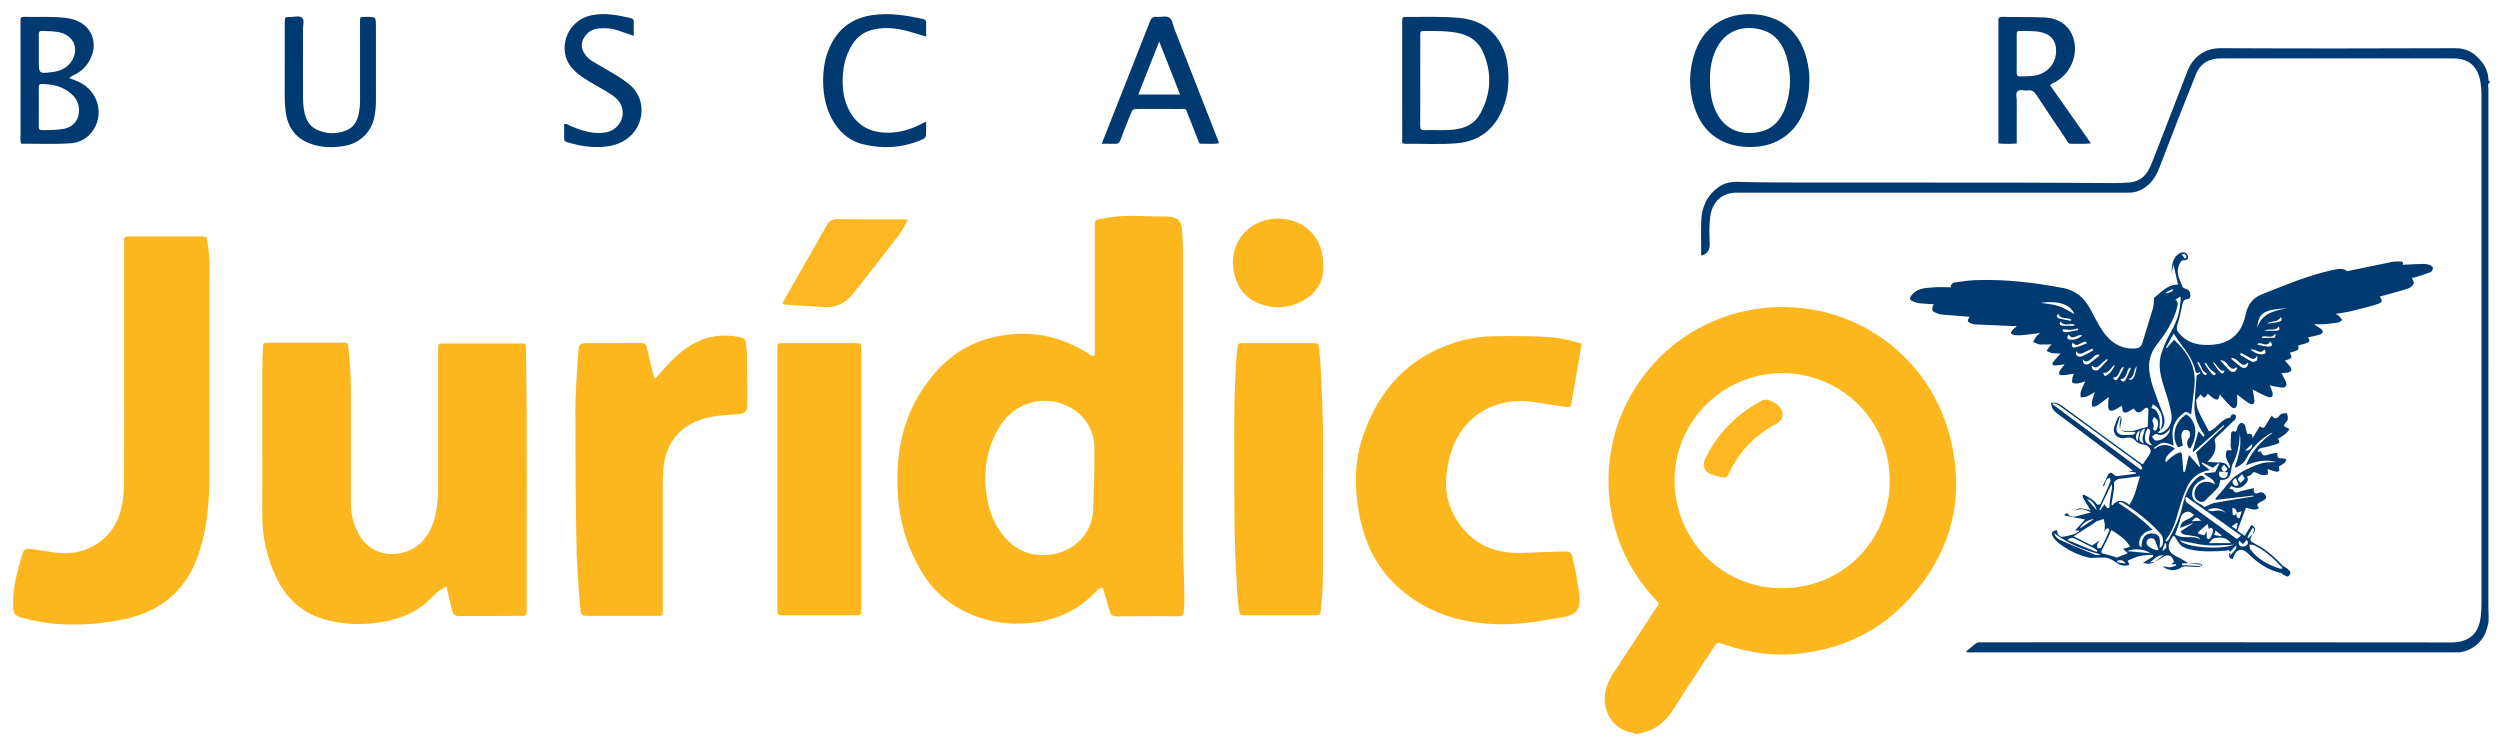 <?xml version="1.0" encoding="utf-8"?>
<!-- Generator: Adobe Illustrator 27.9.0, SVG Export Plug-In . SVG Version: 6.00 Build 0)  -->
<svg version="1.1" id="Capa_1" xmlns="http://www.w3.org/2000/svg" xmlns:xlink="http://www.w3.org/1999/xlink" x="0px" y="0px"
	 viewBox="0 0 2035 606" enable-background="new 0 0 2035 606" xml:space="preserve">
<path fill-rule="evenodd" clip-rule="evenodd" fill="#003A70" d="M2025.657,506.092c-1.837,11.736-7.69,20.225-19.381,24.025
	c-3.307,1.076-6.718,0.929-10.113,0.929c-50.541,0.012-101.086,0.01-151.628,0.01c-79.397,0-158.795,0.002-238.192-0.026
	c-1.921,0-3.916,0.471-6.166-0.601c2.765-2.257,5.369-4.345,7.92-6.493c1.036-0.875,2.184-1.133,3.482-1.102
	c1.432,0.034,2.868,0.004,4.299,0.004c126.357,0,252.713-0.09,379.068,0.117c15.506,0.025,23.246-7.725,24.52-22.32
	c0.293-3.382,0.464-6.791,0.467-10.186c0.021-136.929,0.021-273.858,0.01-410.788c-0.002-5.911-0.184-11.827-1.961-17.533
	c-2.799-8.997-9.055-13.869-18.482-14.491c-1.429-0.094-2.867-0.073-4.299-0.073c-62.014-0.003-124.025,0.006-186.039-0.024
	c-3.797,0-7.531,0.202-11.064,1.704c-5.242,2.226-8.628,6.229-10.702,11.437c-4.49,11.288-9.027,22.562-13.449,33.881
	c-5.468,13.989-10.846,28.013-16.246,42.028c-1.95,5.068-4.484,9.744-8.554,13.479c-4.664,4.282-10.01,6.815-16.45,6.763
	c-4.302-0.037-8.603-0.009-12.905-0.009c-101.263,0-202.527,0-303.79,0.007c-1.791,0-3.6-0.084-5.362,0.144
	c-10.435,1.343-16.856,8.058-18.468,19.279c-1.051,7.311-0.77,14.688-0.451,22.004c0.224,5.066-1.612,8.069-6.187,9.751
	c-1.443-0.891-0.731-2.273-0.739-3.384c-0.064-8.419-0.303-16.849,0.039-25.252c0.356-8.8,3.201-16.849,9.543-23.223
	c5.319-5.344,11.291-8.403,19.502-8.153c22.726,0.701,45.477,0.568,68.221,0.594c52.155,0.059,104.309-0.029,156.465,0.037
	c27.415,0.038,54.832,0.301,82.246,0.402c4.115,0.017,8.243-0.135,12.344-0.463c7.851-0.63,13.368-4.821,16.623-11.845
	c2.18-4.7,3.994-9.569,5.873-14.399c8.352-21.504,16.697-43.007,24.985-64.534c3.798-9.87,12.471-18.632,27.242-18.558
	c63.624,0.314,127.251,0.252,190.876,0.01c9.701-0.036,16.271,4.388,21.676,11.497c2.953,3.882,4.802,8.363,5.116,13.345
	c0.056,0.847-0.142,1.831,1.047,2.127c0,0.359,0,0.717,0,1.076c-2.052,1.254-1.009,3.252-1.011,4.872
	c-0.051,140.758-0.047,281.515-0.036,422.271c0,2.503,0.147,5.006,0.226,7.506C2025.731,503.319,2025.694,504.705,2025.657,506.092z
	"/>
<g>
	<path fill-rule="evenodd" clip-rule="evenodd" fill="#003A70" d="M1815.173,449.341c-0.332-2.548-2.168-1.175-3.263-1.079
		c-9.717,0.715-19.426,1.103-29.031-0.975c-2.114-0.456-4.232-1.185-6.111-2.217c-1.346-0.738-2.434-2.118-3.374-3.401
		c-1.261-1.7-2.288-3.558-3.407-5.327c-0.395,0.05-0.775,0.117-1.17,0.18c-1.172,2.234-2.992,4.339-3.393,6.704
		c-0.788,4.725,1.743,7.667,6.949,10.08c3.086,1.419,5.947,3.375,8.914,5.075c-1.686,0.116-3.389,0.198-5.086,0.291
		c0,0.444,0,0.902,0,1.335c5.129,0.245,10.245,0.496,15.369,0.747c0.01-0.336,0.04-0.691,0.072-1.049
		c-3.498-0.439-6.987-0.902-10.482-1.363c3.046,0.092,6.101,0.092,9.138,0.324c0.856,0.059,1.651,0.834,2.476,1.284
		c-0.869,0.542-1.738,1.561-2.614,1.561c-3.807-0.014-7.625-0.374-11.44-0.496c-0.877-0.031-1.951,0.126-2.647,0.618
		c-4.739,3.357-10.474,3.332-15.643-0.444c1.107,0,1.941,0,2.762,0c3.021,1.48,5.524-0.195,8.209-0.868
		c-0.024-0.324-0.037-0.66-0.054-0.984c-1.413,0-2.837,0-4.248,0c0.88-0.604,1.739-1.211,2.612-1.828
		c-1.638-5.754-5.029-6.943-9.776-3.57c-1.917,1.353-4.081,2.334-6.122,3.482c2.219-1.637,4.445-3.259,7.334-5.339
		c-5.79-0.663-7.953,3.895-11.535,5.867c1.429-0.216,2.867-0.439,4.295-0.643c-3.054,2.144-6.327,1.676-9.649,0.945
		c2.867-1.797,5.695-3.576,8.527-5.328c-0.139-0.45-0.262-0.895-0.391-1.334c-3.569,0.291-7.229,0.22-10.675,1.006
		c-3.362,0.768-6.515,2.475-9.825,3.787c0.521,1.19,0.916,2.135,1.462,3.367c-3.668,1.235-6.775,0.799-9.812-1.179
		c-2.375-1.534-4.739-3.365-7.386-4.179c-2.537-0.765-5.435-0.461-8.17-0.496c-2.591-0.051-5.284,0.607-7.725,0.035
		c-9.167-2.154-17.427-6.362-24.849-12.135c-1.445-1.14-2.743-2.541-3.798-4.048c-2.544-3.635-1.417-5.845,2.982-6.214
		c-0.642,2.824,2.137,5.951,4.912,5.406c2.741-0.54,5.493-1.15,8.163-1.959c1.638-0.52,3.135-1.504,4.708-2.282
		c-0.076-0.296-0.157-0.604-0.241-0.899c-1.005,0-2.027,0-3.025,0c2.857-3.145,5.736-6.274,8.211-8.995
		c-5.037-0.929-10.836-2.008-16.627-3.095c0-0.453,0-0.916,0-1.353c0.795-0.202,1.601-0.397,2.399-0.577
		c0.274,1.801,3.381,3.354,5.974,2.726c4.316-1.044,8.608-2.253,13.071-3.439c-4.121-1.971-8.197-3.845-12.871-1.417
		c1.995-2.53,4.674-1.88,7.221-1.458c1.784,0.294,3.513,0.788,5.329,1.211c-2.161-3.476-4.211-6.645-6.117-9.908
		c-0.398-0.667-0.293-1.63-0.466-2.845c1.048,0.266,1.826,0.279,2.376,0.645c3.275,2.14,6.963,3.707,9.231,7.215
		c0.273,0.426,2.599,0.294,2.82-0.155c2.174-4.393,4.111-8.902,6.083-13.397c0.728-1.664,1.519-3.341,2.049-5.081
		c0.252-0.855-0.074-1.881-0.128-2.817c-0.961,0.387-2.365,0.496-2.761,1.197c-1.003,1.742-1.552,3.741-2.283,5.653
		c-0.298-0.15-0.6-0.275-0.897-0.423c1.481-3.109,2.777-6.332,4.496-9.3c1.148-2.022,2.717-1.633,4.25,0.008
		c0.652,0.714,1.865,1.45,2.74,1.364c5.107-0.521,10.185-1.271,15.27-1.943c0.027-0.35,0.059-0.71,0.09-1.056
		c-1.939-0.188-3.873-0.39-6.043-0.589c1.078-0.252,1.984-0.457,3.586-0.838c-1.391-1.123-2.331-1.93-3.309-2.68
		c-19.471-14.723-38.9-29.501-58.483-44.076c-3.003-2.247-4.519-4.796-4.791-8.447c2.998-0.455,5.615,0,8.242,1.928
		c20.999,15.406,42.1,30.684,63.171,46.022c1.03,0.74,2.103,1.459,3.156,2.175c2.21-3.205,4.413-6.059,6.177-9.18
		c0.555-0.96,0.425-2.938-0.241-3.829c-1.006-1.341-2.697-2.833-4.215-2.975c-3.562-0.368-6.275-1.632-8.618-4.364
		c-0.848-0.992-2.689-1.432-4.121-1.564c-1.696-0.108-3.452,0.69-5.173,0.623c-5.752-0.177-8.75-5.024-6.54-10.329
		c0.823-2.013,1.45-4.101,2.345-6.08c0.351-0.735,1.197-1.267,1.811-1.909c0.492,0.673,1.362,1.32,1.393,2.03
		c0.044,1.38-0.355,2.771-0.56,4.162c-0.232,1.472-0.462,2.962-0.686,4.431c-0.128-1.221-0.446-2.478-0.335-3.678
		c0.183-1.905,0.633-3.786,0.982-5.686c-0.35-0.045-0.695-0.086-1.042-0.143c-0.302,1.21-0.544,2.446-0.9,3.663
		c-0.397,1.36-1.02,2.656-1.322,4.042c-0.928,4.151,0.925,6.628,5.183,6.782c2.617,0.095,5.249,0.022,7.856-0.2
		c0.737-0.064,1.407-0.919,2.116-1.442c-0.132-0.293-0.269-0.57-0.402-0.857c-2.559,0-5.123,0.137-7.664-0.062
		c-1.351-0.109-2.646-0.826-3.958-1.277c4.638,0.884,9.218,1.253,13.824-0.465c2.803-1.047,5.776-1.654,8.229-2.324
		c0.193-4.572,0.451-8.984,0.559-13.396c0.014-0.743-0.38-1.889-0.895-2.129c-0.538-0.247-1.51,0.346-2.223,0.701
		c-0.385,0.185-0.61,0.621-0.934,0.93c-3.4,3.177-5.201,2.931-7.982-0.965c-2.206,1.152-4.339,3.093-6.598,3.265
		c-3.55,0.261-2.081-3.537-2.978-5.567c-2.205,1.276-4.174,2.663-6.328,3.599c-2.953,1.291-4.758,0.143-4.851-3.057
		c-0.063-2.441,0.296-4.916,0.484-7.625c-3.208,2.435-6.14,4.857-9.294,6.95c-1.128,0.753-2.771,0.715-4.168,1.034
		c-0.099-1.456-0.508-2.961-0.205-4.319c0.529-2.435,1.491-4.783,2.465-7.699c-2.524,1.38-4.627,2.796-6.937,3.725
		c-1.408,0.577-3.112,0.429-4.673,0.594c0-1.57-0.392-3.243,0.067-4.643c0.896-2.778,2.257-5.384,3.589-8.414
		c-2.166,0.652-3.971,1.427-5.856,1.671c-1.497,0.185-3.513,0.185-4.479-0.667c-0.704-0.608-0.175-2.772,0.03-4.207
		c0.139-0.947,0.68-1.827,1.124-2.972c-3.021,0.427-5.881,1.026-8.76,1.169c-3.45,0.16-4.172-1.239-2.311-4.188
		c0.984-1.539,2.229-2.942,3.551-4.664c-2.66,0.353-5.05,0.854-7.447,0.939c-2.65,0.079-3.25-1.061-1.644-3.181
		c1.644-2.174,3.633-4.061,5.816-6.456c-2.553-0.121-4.893-0.035-7.136-0.423c-1.515-0.258-2.901-1.193-4.349-1.831
		c0.882-1.271,1.745-2.538,2.667-3.763c0.286-0.4,0.749-0.681,1.584-1.434c-2.549,0-4.454,0.016-6.365,0
		c-1.312,0-2.694,0.229-3.921-0.092c-1.688-0.461-3.259-1.344-4.887-2.066c0.841-1.444,1.577-2.967,2.575-4.292
		c0.675-0.914,1.732-1.558,3.241-2.845c-5.293,0.643-9.785,1.28-14.29,1.688c-2.268,0.186-4.604,0.211-6.845-0.114
		c-3.049-0.423-3.443-1.87-1.327-4.152c0.871-0.929,1.89-1.738,3.43-3.153c-1.872,0-3.117,0.049-4.356,0
		c-10.043-0.422-20.076-0.844-30.132-1.328c-0.856-0.025-1.692-0.344-2.519-0.652c-3.404-1.23-3.688-2.095-1.516-5.492
		c-1.086-0.096-1.992-0.182-2.899-0.274c-6.531-0.5-13.072-0.96-19.612-1.54c-1.292-0.106-2.564-0.534-3.794-0.986
		c-4.52-1.618-5.117-3.18-2.782-7.442c-3.831-0.234-7.604-0.337-11.321-0.781c-2.014-0.234-4.081-0.838-5.945-1.683
		c-2.632-1.162-2.603-2.629-0.878-4.834c4.467-5.722,10.951-5.895,17.21-6.408c4.986-0.439,10.052-0.102,15.077-0.102
		c-0.181-0.45-0.356-0.908-0.524-1.37c0.972-0.866,1.843-2.325,2.912-2.492c5.835-0.842,11.707-1.738,17.592-1.952
		c23.969-0.865,47.632,1.952,71.13,6.408c10.242,1.927,17.224,8.042,22.067,16.99c3.234,5.948,6.133,12.129,9.924,17.697
		c4.764,6.982,10.938,12.598,19.726,14.195c1.702,0.322,3.479,0.393,5.225,0.376c5.584-0.079,6.589-1.101,8.11-6.351
		c2.529-8.715,5.426-17.311,7.973-26.016c0.795-2.727,0.936-5.641,0.861-8.701c5.954-4.69,11.312-11.225,19.674-10.958
		c-1.225-5.304-2.49-10.747-3.745-16.221c-0.49,2.297-1.011,4.778-1.528,7.277c0.27-6.341,0.207-12.885,6.705-16.641
		c1.076-0.606,2.844-0.95,3.91-0.514c2.213,0.922,3.598,3.077,2.405,5.295c-0.552,1.017-2.901,1.062-4.672,1.147
		c-3.167,3.824-4.111,8.493-2.55,13.494c0.857,2.802,2.014,5.532,3.273,8.174c0.328,0.664,1.505,1.09,2.363,1.322
		c2.59,0.715,3.745,2.381,3.865,5.002c0.082,2.057-0.413,3.337-2.737,3.564c-2.378,0.229-3.28,1.672-3.742,4.101
		c-1.114,5.888-2.538,11.717-4.304,17.437c-0.75,2.43-0.044,4.038,1.248,5.693c5.222,6.672,12.352,9.562,20.59,9.919
		c11.211,0.489,21.587-1.696,28.547-11.386c2.467-3.424,4.182-7.732,5.023-11.892c1.689-8.413,5.14-14.543,13.753-17.938
		c18.828-7.396,37.406-15.434,57.287-19.649c3.87-0.807,7.928-2.018,11.738,0.687c0.576,0.405,1.874-0.131,2.822-0.336
		c11.344-2.344,22.68-4.739,34.037-7.01c2.027-0.409,4.134-0.291,6.212-0.395c2.05-0.096,3.138,0.663,2.296,2.75
		c5.503-0.269,10.84-0.588,16.18-0.727c1.837-0.054,3.765,0.168,5.496,0.727c1.197,0.411,2.812,1.492,2.994,2.492
		c0.199,1.043-0.857,3.035-1.836,3.422c-4.216,1.689-8.6,2.957-12.949,4.335c-0.805,0.251-1.668,0.269-2.358,0.378
		c0.597,1.651,1.979,3.592,1.487,4.625c-0.816,1.681-2.642,3.42-4.4,3.984c-7.065,2.295-14.244,4.141-21.379,6.144
		c-0.604,0.161-1.211,0.286-1.891,0.45c2.419,3.323,2.299,4.813-1.641,6.08c-7.249,2.332-14.687,4.136-22.107,5.932
		c-3.801,0.914-7.723,1.358-12.177,2.087c1.342,0.833,2.267,1.228,2.931,1.859c0.953,0.938,1.718,2.066,2.565,3.105
		c-1.148,0.729-2.227,1.878-3.47,2.102c-3.756,0.639-7.573,1.04-11.389,1.347c-2.395,0.188-4.802,0.039-8.232,0.039
		c2.406,1.588,4.121,2.533,5.639,3.737c2.266,1.858,2.077,3.665-0.693,4.598c-3.183,1.072-6.561,1.607-9.842,2.37
		c1.877,2.836,1.657,3.676-1.6,4.816c-2.045,0.728-4.207,1.156-6.301,1.749c0.584,3.72,0.584,3.72-6.783,5.953
		c2.042,4.371,2.042,4.371-4.105,6.44c1.429,1.553,2.929,2.948,4.141,4.576c2.082,2.777,1.197,4.683-2.267,5.183
		c-1.482,0.224-2.99,0.239-4.722,0.38c1.288,2.427,2.637,4.544,3.568,6.807c1.376,3.371,0.118,5.213-3.505,4.912
		c-3.115-0.269-6.179-1.107-9.468-1.748c0.722,1.906,1.559,3.662,2.079,5.494c0.912,3.318-0.449,4.949-3.655,3.843
		c-3.689-1.263-7.098-3.308-10.62-5.024c-0.491-0.227-0.956-0.515-1.812-0.986c0.534,2.995,1.194,5.572,1.421,8.195
		c0.309,3.662-1.402,4.842-4.491,2.915c-3.193-1.985-6.085-4.472-9.528-7.061c0,2.811,0.202,5.31-0.039,7.745
		c-0.361,3.583-2.426,4.558-5.019,2.146c-3.243-3.021-6.024-6.545-9.075-9.92c-0.715,1.905-0.372,5.498-4.069,3.747
		c-2.116-0.976-3.794-2.875-5.675-4.352c-2.613,4.057-2.797,4.066-5.873,0.696c-0.72,0.854-1.461,1.642-2.125,2.512
		c-0.555,0.75-1.516,1.633-1.434,2.358c0.297,2.687,0.461,5.557,1.557,7.945c2.68,5.856,5.848,11.479,8.807,17.185
		c6.891-2.271,9.725-10.364,17.292-11.158c0.491-0.867,0.839-2.377,1.674-2.725c0.778-0.309,2.73,0.366,2.958,1.016
		c0.333,0.928-0.085,2.624-0.826,3.336c-4.967,4.917-10.133,9.615-15.158,14.457c-0.673,0.664-1.41,1.978-1.196,2.733
		c1.844,6.694-0.415,12.013-6.03,17.112c3.18,0.202,5.585,0.506,8.003,0.488c3.905-0.062,7.732-0.123,9.539,4.704
		c0.323-0.261,0.666-0.518,1.004-0.792c-0.401-1.105-0.62-2.321-1.222-3.294c-2.104-3.435-3.07-6.91-1.406-10.514
		c1.5,0,2.694,0,3.885,0c-0.282-1.204-0.81-2.39-0.81-3.598c-0.009-3.522,0.101-7.068,0.376-10.582
		c0.033-0.522,1.468-1.522,1.802-1.367c2.694,1.36,2.579-0.937,3.149-2.299c0.332-0.798,0.312-1.832,0.827-2.446
		c0.718-0.858,1.759-1.957,2.685-1.979c0.917-0.03,2.345,0.964,2.686,1.848c0.876,2.208,1.27,4.603,1.911,7.191
		c1.698,0.066,4.555-1.236,4.234,3.421c2.304-3.73,4.104-6.609,6.088-9.827c3.179,2.893,4.107,0.469,5.321-1.732
		c1.249-2.243,2.738-4.366,4.37-6.912c2.496,3.586,4.384,2.424,6.191,0.085c0.462-0.583,1.069-1.334,1.722-1.461
		c1.458-0.319,3.939-0.913,4.319-0.308c0.846,1.309,0.852,3.287,0.759,4.978c-0.046,0.812-1.102,1.562-1.679,2.351
		c-2.016,2.789-1.811,3.353,1.529,4.46c0.393,0.143,0.735,0.404,1.465,0.8c-1.924,4.128-5.798,5.81-9.451,8.174
		c2.376,2.062,1.085,3.493-0.867,4.149c-3.783,1.238-7.659,2.378-11.576,2.996c-2.147,0.345-3.434,0.877-3.849,3.301
		c0.945-0.119,1.745-0.217,2.72-0.359c0.752,3.834,2.866,3.857,6.004,2.578c2.121-0.885,4.59-0.906,7.364-1.392
		c-0.72,4.37,1.443,4.746,4.336,4.526c0.906-0.072,1.882,0.636,2.834,0.982c-0.478,0.931-0.718,2.128-1.436,2.725
		c-1.317,1.099-2.917,1.843-4.553,2.819c0.02,0.35,0.038,0.766,0.055,1.17c0.078,0.894,0.507,2.327,0.146,2.565
		c-0.767,0.502-2.02,0.685-2.949,0.48c-2.026-0.467-3.976-1.267-6.476-2.1c0.151,1.938,0.25,3.062,0.336,4.272
		c-3.391,1.569-6.431,0.338-9.391-1.111c-1.746-0.852-2.82-0.982-3.909,1.163c-0.514,0.998-2.554,1.248-3.841,1.818
		c1.809,2.777-0.143,4.924-1.923,6.827c-2.741,2.925-6.933,3.194-10.923,0.901c-0.478,0.627-0.992,1.289-1.469,1.911
		c0.211,0.28,0.32,0.513,0.465,0.542c0.832,0.201,2.233,0.079,2.438,0.546c1.716,3.749,4.159,1.771,6.574,1.125
		c3.311-0.884,6.677-1.558,10.513-2.446c-0.526,4.381,0.844,5.126,4.059,3.752c2.555-1.089,4.587,0.32,5.63,2.631
		c1.079,2.457-1.248,3.09-2.733,4.088c-0.457,0.307-0.97,0.512-1.462,0.743c-2.423,1.116-4.073,2.451-1.262,4.99
		c-3.89,2.751-7.375,0.238-10.782-0.213c-2.336,6.321-4.637,12.503-6.96,18.759c2.046,1.397,3.74,2.573,5.973,4.11
		c1.923-3.071,3.701-5.923,5.514-8.823c3.444,1.561,3.914,4.543,0.86,7.549c0.333-1.811,2.577-3.522,0.234-5.494
		c-4.593,7.655-4.593,7.655-3.833,8.908c1.247-1.185,2.49-2.378,3.722-3.553c-2.827,5.423-2.827,5.402,3.001,8.453
		c8.229,4.307,15.047,10.421,21.374,17.122c0.974,1.02,2.546,1.466,3.647,2.388c1.066,0.901,2.443,1.992,2.631,3.185
		c0.18,1.03-0.864,2.918-1.807,3.281c-0.918,0.373-2.45-0.67-3.627-1.23c-0.845-0.392-1.496-1.353-2.346-1.534
		c-10.738-2.422-19.242-8.583-26.902-16.094c-4.566-4.483-9.178-3.439-11.51,2.759c-0.259,0.685-0.44,1.406-0.652,2.107
		c-3.113-0.857-3.613-2.283-2.215-5.957c0.17,0.988,0.347,1.996,0.506,3.018c1.105-2.941,5.248-4.094,4.56-8.361
		C1818.28,446.045,1816.727,447.7,1815.173,449.341z M1820.628,417.353c-0.152-2.83-1.402-4.028-3.594-3.635
		c0.129,1.517,0.256,3.023,0.427,5.133c0.967,0.907,2.196,0.986,3.051-1.14c-0.083,1.768-0.59,3.787,2.452,4.164
		c0.5-1.524,0.993-3.082,1.869-5.758C1822.963,416.672,1821.792,416.991,1820.628,417.353z M1797.975,430.721
		c-0.268-1.211-0.538-2.414-0.952-4.238c-3.177,2.722-5.526,4.723-7.87,6.746c0.016,0.384,0.049,0.762,0.068,1.148
		c1.748,0.514,3.5,1.014,4.914,1.412c1.019-1.492,1.654-2.457,2.276-3.391c-0.093,1.592-0.342,3.204-0.233,4.795
		c0.026,0.598,0.836,1.562,1.344,1.601c0.595,0.054,1.51-0.599,1.848-1.195c0.752-1.375,1.349-2.848,1.795-4.354
		c0.24-0.83,0.394-2.041-0.037-2.658C1800.226,429.328,1798.977,429.307,1797.975,430.721z M1709.589,439.372
		c-0.835,1.186-1.97,2.287-2.44,3.617c-0.35,0.99,0.154,2.258,0.264,3.416c1.059-0.239,2.747-0.108,3.055-0.727
		c2.339-4.432,4.447-8.969,6.449-13.557c0.246-0.558-0.619-1.602-0.963-2.407c-0.714,0.451-1.585,0.806-2.1,1.435
		c-0.486,0.597-0.611,1.503-0.897,2.281c0.149-2.061,0.46-4.12,0.368-6.167c-0.082-1.625-0.645-3.217-1.003-4.829
		c-1.99,0.649-3.991,1.281-5.958,1.992c-0.385,0.134-0.602,0.636-0.965,0.876c-3.165,2.06-6.366,4.09-9.555,6.137
		c-2.536,1.625-5.055,3.262-7.974,5.168c5.997,2.987,11.337,5.634,15.103,7.505C1705.605,442.224,1707.603,440.811,1709.589,439.372
		z M1758.471,350.268c3.646-8.276,1.092-17.484-6.041-21.161c-0.512,1.319-1.012,2.573-1.217,3.109
		c1.217,0.443,2.381,0.515,2.979,1.14c3.799,4.092,4.482,9.036,3.607,14.361c-0.123,0.767,0.506,1.639,0.787,2.467
		c-0.768,0.643-1.547,1.321-2.316,1.978c1.384,0.382,2.62,0.336,3.688-0.144c5.5-2.418,8.758-8.278,7.532-15.312
		c-1.123-6.417-3.089-12.707-5.119-18.907c-3.281-9.962-6.312-19.997-2.888-30.446c1.888-5.74,4.419-11.388,7.397-16.676
		c3.545-6.279,6.238-12.747,7.419-19.82c0.489-2.925,0.562-5.902,0.817-8.862c-0.307-0.125-0.616-0.228-0.922-0.353
		c-1.244,0.906-2.486,1.803-3.734,2.704c0.394,0.028,0.781,0.067,1.155,0.095c0.395,1.092,1.249,2.264,1.077,3.264
		c-0.441,2.572-1.155,5.116-2.065,7.557c-3.44,9.222-8.685,17.378-14.802,25.021c-5.588,7.005-7.512,15-6.014,23.715
		c0.758,4.385,1.886,8.766,3.327,12.982c2.345,6.819,5.052,13.499,7.646,20.226C1762.897,342.619,1762.087,347.358,1758.471,350.268
		z M1798.827,382.628c-8.982,1.513-15.047,6.286-18.49,13.689c-3.008,6.515-5.317,13.403-7.204,20.315
		c-2.192,8.105-4.763,15.914-10.063,22.585c-0.214,0.265-0.203,0.72-0.291,1.071c0.196,0.196,0.392,0.384,0.588,0.567
		c0.764-0.647,1.835-1.147,2.241-1.98c2.803-5.766,5.823-11.465,8.075-17.454c2.07-5.501,3.051-11.406,4.897-16.989
		c1.995-5.978,5.05-11.417,10.052-15.501c3.04-2.512,4.143-2.355,6.719,0.86c-6.514,1.67-10.526,5.841-10.925,11.51
		c-0.552,7.757,7.013,8.155,9.972,11.491c3.201-1.375,5.623-2.948,8.256-3.438c10.551-1.934,21.154-3.56,31.748-5.28
		c-0.02-0.235-0.051-0.458-0.07-0.681c-10.23,1.181-20.445,2.355-30.674,3.529c-0.106-0.38-0.206-0.779-0.308-1.174
		c1.306-1.447,2.629-2.869,3.89-4.355c2.773-3.314,5.45-6.691,8.27-9.96c1.187-1.378,2.492-2.75,3.984-3.78
		c2.777-1.917,5.609-3.844,8.647-5.295c4.389-2.08,8.867-4.172,13.536-5.434c3.475-0.936,7.312-0.552,11.347-0.775
		c-8.84-2.51-16.781-0.624-24.883,2.631c4.48-11.122,12.164-19.548,21.763-26.519c-0.799,0-1.358,0.247-1.877,0.555
		c-8.083,4.943-14.838,11.151-19.17,19.763c-2.009,3.992-5.265,6.701-9.849,8.229c3.107-8.879,5.842-17.748,4.179-28.022
		c-0.305,9.049-1.662,17.066-5.661,24.486c-0.898,1.659-1.117,3.759-1.37,5.686c-0.779,5.91-3.148,7.997-8.833,7.677
		c-0.566,2.087-0.555,4.621-1.801,6.116c-3.05,3.67-6.793,6.747-10.052,10.248c-1.86,2.007-3.686,1.973-5.849,0.826
		c-2.702-1.444-3.889-4.462-3.068-7.916c1.718-7.188,9.299-10.026,16.375-5.663c-0.906-5.212-6.069-5.47-8.925-8.903
		c3.358-0.361,6.302-0.674,9.144-0.98c1.037-2.133,2.131-4.439,3.241-6.73c-0.187-0.201-0.374-0.415-0.564-0.623
		c-1.447,1.232-2.896,2.466-4.484,3.834c-2.767-1.42-5.727-2.925-8.673-4.438c-0.202,0.274-0.407,0.582-0.608,0.885
		C1794.157,378.955,1796.267,380.622,1798.827,382.628z M1793.389,355.453c0.406-0.269,0.814-0.531,1.215-0.795
		c-0.455-0.832-0.854-1.703-1.391-2.469c-4.734-6.879-7.348-14.44-6.891-22.803c0.444-8.159,1.174-16.316,1.725-23.76
		c1.154-0.701,2.135-1.324,3.119-1.944c-0.137-0.293-0.282-0.611-0.434-0.89c-1.776,1.527-3.245,1.119-3.693-0.932
		c-1.89-8.777-7.151-15.627-12.337-22.551c-1.781-2.389-3.356-4.926-5.341-7.847c-2.282,4.193-4.271,7.829-6.256,11.469
		c0.222,0.126,0.445,0.269,0.67,0.412c1.901-2.188,3.82-4.376,5.911-6.761c11.039,10.148,18.236,21.856,16.599,37.496
		c-0.822,7.785-1.804,15.541-2.694,23.241c-4.359-2.739-4.489-2.739-8.538,0.96c-4.354,3.968-6.729,8.906-6.637,14.798
		c0.051,3.285,0.598,6.553,0.889,9.502c-2.824-0.811-5.794-2.475-8.554-2.183c-2.583,0.266-4.938,2.598-7.382,4.035
		c0.131,0.362,0.272,0.715,0.408,1.057c5.508-4.428,11.016-4.117,16.579-0.429c-6.962,5.95-8.193,7.85-7.557,11.345
		c1.376-1.295,2.78-2.721,4.327-3.982c1.34-1.101,2.782-2.109,4.303-2.969c1.15-0.663,2.472-1.104,3.758-1.312
		c0.205-0.046,0.949,1.554,1.028,2.45c0.4,4.456,0.663,8.921,0.979,13.392c0.461,0.007,0.924,0.013,1.384,0.046
		c0.97-4.203,1.943-8.405,3.139-13.647c3.189,3.605,5.841,6.568,8.508,9.559c0.228-0.045,0.461-0.086,0.704-0.132
		c-1.078-3.732-2.163-7.448-3.312-11.486c7.302-6.873,15.079-14.181,22.862-21.486c-0.203-0.216-0.408-0.433-0.617-0.648
		c-8.172,7.249-16.333,14.491-24.498,21.743c-0.18-0.184-0.369-0.383-0.546-0.572c1.613-5.48,3.224-10.991,4.8-16.415
		C1790.727,352.263,1792.057,353.85,1793.389,355.453z M1718.753,410.719c0.191,0.267,0.38,0.525,0.575,0.784
		c4.504-5.358,9.184-4.692,13.994-0.5c4.693-7.284,6.152-15.171,8.627-23.327c-6.343,0.781-11.967,1.443-17.567,2.226
		c-0.771,0.102-1.454,0.792-2.151,1.242c-2.389,1.494-1.093,3.76-1.311,5.778C1720.397,401.553,1719.5,406.133,1718.753,410.719z
		 M1718.702,431.462c-0.901,2.093-1.656,3.986-2.542,5.827c-1.721,3.522-3.584,6.983-5.235,10.564
		c-0.735,1.598-0.515,2.697,1.802,3.051c2.956,0.423,5.815,1.522,8.693,2.348c0.604,0.178,1.294,0.737,1.753,0.571
		c2.934-1.06,5.783-2.257,8.836-3.488c-1.225-1.154-2.395-2.229-3.84-3.589c2.049-0.58,3.758-1.055,5.798-1.636
		C1730.309,438.762,1724.587,435.231,1718.702,431.462z M1742.604,382.303c0.434-0.25,0.854-0.536,1.278-0.803
		c-0.582-1.125-0.866-2.669-1.775-3.337c-22.153-16.236-44.354-32.399-66.615-48.485c-1.177-0.844-2.865-0.994-4.313-1.448
		c-0.122,0.28-0.252,0.559-0.374,0.837C1694.751,346.811,1718.672,364.562,1742.604,382.303z M1824.232,436.018
		c-14.959-10.614-29.661-21.039-44.354-31.449c-0.388,0.208-0.764,0.418-1.148,0.609c0.372,1.303,0.338,3.163,1.196,3.795
		c13.525,9.971,27.169,19.803,40.859,29.716C1821.864,437.85,1822.864,437.073,1824.232,436.018z M1857.856,462.916
		c-0.154-0.599-0.152-0.977-0.328-1.174c-6.74-7.062-13.805-13.736-22.771-17.939c-1.078-0.525-2.517-0.313-3.794-0.47
		c0.28,1.343,0.182,2.963,0.922,3.953c5.973,8.056,14.422,12.453,23.719,15.484C1856.236,462.983,1856.984,462.875,1857.856,462.916
		z M1757.819,445.84c0.342-0.045,0.701-0.103,1.039-0.148c0.532-0.803,1.338-1.533,1.537-2.396c0.752-3.222,0.545-6.325-1.805-8.942
		c-8.906-9.951-19.35-18.056-30.616-25.123c-0.796-0.498-1.968-0.36-2.965-0.538c-0.11,0.314-0.208,0.633-0.31,0.95
		c9.772,6.307,19.096,13.201,27.556,21.677c-1.58,0.427-2.658,0.656-3.689,1.016c-4.725,1.619-7.942,6.523-7.2,11.234
		c0.127,0.805,1.149,1.45,1.767,2.151c0.004-6.467,2.187-10.784,6.652-11.356C1758.506,433.265,1758.844,439.114,1757.819,445.84z
		 M1770.545,435.043c6.283,4.329,14.365,0.104,20.733,4.211c-0.786-1.021-1.621-2.042-2.652-2.314
		c-2.64-0.643-5.336-1.023-8.025-1.406c-2.132-0.284-4.373-0.221-5.566-3.04c3.324-2.139,6.552-4.209,9.786-6.296
		c-0.027-0.144-0.042-0.294-0.063-0.434c-3.242,1.284-6.471,2.554-10.037,3.959c0.342-7.508,8.3-5.977,11.231-10.815
		c-1.763-0.896-3.654-2.715-5.186-2.457c-2.803,0.486-5.148,2.048-5.881,5.641C1774.01,426.318,1772.165,430.354,1770.545,435.043z
		 M1818.674,443.398c-7.511,0.184-15.07,0.976-22.528,0.405c-7.278-0.578-14.464-2.539-21.897-3.93
		C1779.068,445.549,1806.833,447.86,1818.674,443.398z M1713.11,410.424c0.949,1.281,1.688,3.174,2.456,3.186
		c2.151,0.04,1.479-1.664,1.6-3.258c0.349-4.447,1.397-8.829,2.046-13.232c0.139-0.958-0.279-1.983-0.443-2.987
		c-3.448,7.151-6.729,13.957-9.992,20.734c0.277,0.164,0.562,0.311,0.847,0.471C1710.91,413.529,1712.192,411.712,1713.11,410.424z
		 M1798.083,442.092c6.6,0,12.007,0,17.971,0c-3.99-5.194-8.912-4.734-13.611-4.117
		C1801.066,438.156,1799.921,440.263,1798.083,442.092z M1710.045,451.371c-13.983-3.727-26.689-8.672-37.827-17.429
		c0.522,2.732,2.601,4.644,4.97,5.71c9.447,4.197,18.996,8.185,28.573,12.055C1706.959,452.183,1708.612,451.509,1710.045,451.371z
		 M1706.645,449.301c0.187-0.393,0.36-0.763,0.549-1.164c-0.949-0.66-1.855-1.413-2.871-1.945
		c-4.861-2.491-9.771-4.848-14.601-7.379c-2.289-1.213-4.374-1.573-6.839,0.735C1690.95,442.867,1698.795,446.074,1706.645,449.301z
		 M1766.487,348.443c-0.309,0.561-0.498,1.218-0.93,1.669c-2.812,2.961-5.725,5.358-10.285,3.079
		c-0.671-0.336-2.371,1.376-3.588,2.137c0.93,1.116,1.73,3.015,2.826,3.188C1759.563,359.319,1766.503,354.158,1766.487,348.443z
		 M1757.124,447.7c-0.853-2.329-1.709-4.37-2.341-6.461c-0.728-2.391-2.237-3.585-4.622-3.025c-2.243,0.53-3.158,2.253-2.711,4.506
		C1747.977,445.274,1755.125,448.502,1757.124,447.7z M1660.875,246.475c5.013,0.859,10.234,1.144,15.033,2.732
		c4.632,1.555,8.798,4.463,12.6,6.457C1685.384,247.571,1675.213,244.555,1660.875,246.475z M1861.795,250.802
		c-3.767,0.422-7.593,0.632-11.345,1.257c-9.024,1.529-12.507,5.413-13.061,14.906
		C1841.093,254.603,1851.542,253.092,1861.795,250.802z M1752.364,362.563c-4.119-2.674-3.343-6.095-2.428-9.553
		c0.498-1.883,0.739-3.757-1.949-4.203C1744.138,356.469,1745.687,362.091,1752.364,362.563z M1756.829,345.341
		c-0.256-1.371-0.186-2.613-0.737-3.464c-0.675-1.02-1.854-1.697-2.825-2.52c-0.421,1.301-1.57,3.034-1.114,3.82
		c1.095,1.912,1.263,3.519,0.515,5.521c-0.175,0.45,0.518,1.512,1.076,1.859c0.325,0.2,1.554-0.33,1.742-0.78
		C1756.101,348.287,1756.444,346.692,1756.829,345.341z M1731.622,448.641c6.865,0.637,12.82,1.19,18.773,1.739
		C1746.12,446.827,1736.696,446.103,1731.622,448.641z M1708.928,289.526c-0.174-0.314-0.348-0.64-0.506-0.97
		c-2.821-0.184-4.391,2.157-6.282,3.688c-2.17,1.752-4.194,3.337-6.873,0.213c0.202,1.599,0.458,3.147,1.349,3.732
		c0.877,0.586,2.735,0.67,3.576,0.094C1703.231,294.225,1706.03,291.802,1708.928,289.526z M1821.042,299.631
		c-0.271-0.202-0.543-0.433-0.817-0.639c-2.321,2.17-3.992,1.119-5.737-0.786c-1.798-1.968-2.953-4.882-7.264-5.013
		c3.003,3.342,5.378,6.262,8.098,8.778c0.777,0.747,2.711,0.854,3.844,0.478C1820.006,302.158,1820.428,300.625,1821.042,299.631z
		 M1824.172,287.269c-0.254,0.518-0.521,1.02-0.771,1.54c3.213,1.9,6.353,3.998,9.703,5.617c0.935,0.451,2.779-0.119,3.718-0.85
		c0.694-0.554,0.554-2.123,0.794-3.234c-0.226-0.148-0.461-0.297-0.697-0.438c-1.809,3.364-3.934,2.327-6.238,0.884
		C1828.594,289.487,1826.346,288.427,1824.172,287.269z M1703.944,285.255c-0.24-0.514-0.468-1.021-0.701-1.536
		c-2.288,1.055-4.607,1.986-6.807,3.155c-2.42,1.254-4.589,1.981-6.539-1.209c-0.123,1.522-0.213,3.184,0.561,3.815
		c0.905,0.752,2.789,1.181,3.817,0.748C1697.6,288.809,1700.735,286.936,1703.944,285.255z M1830.101,295.806
		c-0.207-0.185-0.429-0.366-0.642-0.536c-2.125,2.566-4.134,1.967-6.159,0.059c-1.117-1.045-2.208-2.158-3.475-2.984
		c-0.914-0.599-2.117-0.748-3.189-1.101c-0.122,0.291-0.244,0.614-0.372,0.89c2.728,2.311,5.359,4.769,8.268,6.804
		c0.923,0.673,2.867,0.673,3.894,0.136C1829.317,298.602,1829.566,296.939,1830.101,295.806z M1703.009,297.494
		c-0.175,0.238-0.362,0.468-0.546,0.689c0.51,1.015,0.794,2.584,1.598,2.955c1.1,0.502,3.088,0.604,3.855-0.064
		c2.781-2.47,5.21-5.325,7.766-8.041c-0.219-0.263-0.438-0.53-0.656-0.797c-1.875,1.566-3.844,3.044-5.592,4.743
		C1707.463,298.896,1705.585,300.358,1703.009,297.494z M1806.56,383.811c-0.702,3.22,0.112,4.795,2.614,5.173
		c2.82,0.468,4.104-0.862,4.356-4.51C1811.299,384.247,1809.074,384.045,1806.56,383.811z M1745.319,360.933
		c-3.166-4.134,0.349-7.875,0.543-12.155c-3.957,1.28-3.66,4.815-4.276,7.422C1741.021,358.594,1742.787,360.256,1745.319,360.933z
		 M1698.604,279.488c-0.083-0.4-0.184-0.81-0.266-1.197c-3.775-1.323-7.283,5.766-11.078,0.51c-1.557,2.89-0.718,4.52,2.272,3.909
		C1692.642,282.101,1695.585,280.602,1698.604,279.488z M1847.86,277.942c-2.777,5.76-7.463-0.753-10.68,2.31
		c3.27,0.981,6.6,1.935,9.896,1.819C1849.85,281.998,1850.109,280.188,1847.86,277.942z M1683.969,272.268
		c-1.961,2.611-1.525,3.814,1.278,4.257c2.882,0.461,6.466-0.781,9.724-3.386C1691.408,271.189,1687.28,277.885,1683.969,272.268z
		 M1824.962,385.996c-1.639,1.902-3.082,2.865-3.261,4.041c-0.143,0.887,1.274,2.035,2.001,3.09c1.17-1.131,2.539-2.115,3.385-3.432
		C1827.334,389.277,1826.126,387.943,1824.962,385.996z M1811.995,417.658c-3.577-4.117-9.801-5.246-15.246-2.375
		c2.027,0.373,3.344,1.047,4.447,0.784C1805.043,415.166,1808.652,415.166,1811.995,417.658z M1843.161,284.405
		c-3.678,5.167-7.259-1.444-11.271,0.283c3.187,2.151,6.069,4.09,9.807,3.738C1844.245,288.192,1844.962,286.973,1843.161,284.405z
		 M1822.78,440.107c-0.872,1.75-0.666,3.756,1.393,4.576c1.245,0.511,3.467,0.116,4.54-0.756c1.51-1.229,1.421-3.17-0.046-4.38
		c-1.078,1.289-1.992,2.368-2.887,3.441C1824.895,442.115,1823.988,441.265,1822.78,440.107z M1734.415,299.805
		c-0.29-0.195-0.584-0.4-0.869-0.61c-3.096,2.651-1.756,9.012-7.588,9.448c1.371,2.493,3.07,2.652,4.373,0.314
		C1731.938,306.047,1733.07,302.876,1734.415,299.805z M1712.028,303.38c0.59,2.477,1.17,3.069,2.699,2.204
		c3.482-1.936,5.287-5.249,6.927-8.654C1717.989,298.555,1717.323,304.258,1712.028,303.38z M1810.468,384.591
		c1.323-1.307,2.833-2.413,2.689-2.704c-0.676-1.339-1.805-2.441-2.779-3.645c-0.756,1.039-1.945,2.037-2.124,3.186
		C1808.123,382.172,1809.402,383.165,1810.468,384.591z M1679.233,268.006c-0.886,1.804,0.952,2.545,2.653,2.369
		c3.265-0.3,6.484-1.113,9.725-1.738c-0.084-0.423-0.164-0.83-0.248-1.25c-1.921,0.392-3.848,0.991-5.798,1.102
		C1683.624,268.591,1681.667,268.214,1679.233,268.006z M1719.969,307.277c1.16,2.628,2.465,3.038,3.949,0.831
		c1.885-2.796,3.266-5.896,4.869-8.87c-0.266-0.159-0.535-0.312-0.8-0.479C1724.579,300.875,1725.594,307.355,1719.969,307.277z
		 M1843.495,269.205c3.326,0,6.685,0.273,9.969-0.093c2.358-0.249,2.6-1.347,1.284-3.392
		C1851.969,270.238,1847.018,266.774,1843.495,269.205z M1822.218,394.711c-0.771-1.988-1.467-3.755-2.199-5.637
		c-1.722,1.267-3.644,2.304-2.288,4.746C1818.758,395.672,1820.339,395.939,1822.218,394.711z M1675.417,255.402
		c-2.054,2.104-0.943,3.397,0.821,3.866c3.138,0.845,6.399,1.288,9.608,1.899c0.084-0.318,0.15-0.632,0.222-0.946
		C1682.891,257.969,1677.501,260.596,1675.417,255.402z M1810.854,301.846c-5.594,0.312-5.746-5.782-9.722-7.123
		c1.788,2.949,3.757,5.742,6.025,8.263C1808.481,304.451,1809.991,304.36,1810.854,301.846z M1856.25,258.143
		c-2.086,4.89-7.483,2.474-10.646,5.204c3.357-0.176,6.646-0.656,9.802-1.55C1857.106,261.328,1858.286,260.049,1856.25,258.143z
		 M1841.267,274.114c0,0.32,0,0.64,0,0.944c3.325,0,6.681,0.107,9.999-0.117c0.476-0.032,0.846-1.635,1.265-2.51
		c-0.279-0.117-0.561-0.228-0.852-0.333C1848.876,275.97,1844.607,272.802,1841.267,274.114z M1704.612,422.382
		c-5.658,0.891-9.37,3.514-11.873,7.951C1696.514,427.795,1700.296,425.278,1704.612,422.382z M1739.241,298.08
		c-3.151,3.436-1.26,9.184-6.74,10.439C1735.862,310.606,1738.155,307.036,1739.241,298.08z M1688.59,265.138
		c-0.017-0.347-0.031-0.692-0.048-1.03c-3.63-1.223-8.13,1.94-11.176-2.397c-1.497,1.814-0.72,3.179,1.074,3.35
		C1681.802,265.365,1685.216,265.138,1688.59,265.138z M1796.561,304.126c-1.17-0.831-2.426-1.356-3.138-2.284
		c-0.893-1.195-1.344-2.711-2.026-4.067c-0.551-1.093-1.171-2.153-1.777-3.23c-0.324,0.193-0.664,0.4-0.988,0.582
		c1.528,2.935,2.929,5.966,4.648,8.785C1794.174,305.383,1795.592,305.86,1796.561,304.126z M1795.611,295.31
		c-0.362,0.255-0.726,0.503-1.081,0.747c1.965,2.749,3.741,5.641,5.916,8.225c1.381,1.631,2.834,1.157,3.333-0.188
		c-1.775-1.386-3.431-2.351-4.646-3.689C1797.754,298.89,1796.765,297.027,1795.611,295.31z M1706.776,415.287
		c-1.377-5.156-4.958-8.852-7.963-8.909C1701.256,409.111,1703.854,412.008,1706.776,415.287z M1741.779,350.326
		c-3.495,2.171-4.118,6.625-1.752,8.561C1740.575,356.199,1741.147,353.41,1741.779,350.326z M1807.838,436.537
		c0.15-0.279,0.303-0.582,0.43-0.865c-1.452-1.141-2.902-2.283-4.805-3.766c-0.467,1.444-0.81,2.475-1.141,3.509
		C1804.164,435.789,1806.012,436.165,1807.838,436.537z M1723.444,456.415c-0.103,0.429-0.182,0.848-0.271,1.263
		c2.366,0.374,4.739,0.703,7.103,1.072C1728.463,455.769,1726.069,455.541,1723.444,456.415z M1784.051,424.339
		c2.958-0.2,5.117-0.349,7.762-0.519C1787.619,420.281,1787.619,420.281,1784.051,424.339z M1816.547,428.448
		c1.88,1.188,2.791,1.765,3.951,2.513c0.407-1.952,0.711-3.344,1.004-4.735c-0.256-0.257-0.492-0.532-0.751-0.791
		C1819.538,426.301,1818.329,427.178,1816.547,428.448z M1827.639,366.566c3.034,0.902,6.03-2.005,5.67-5.166
		C1831.463,363.1,1829.589,364.804,1827.639,366.566z M1763.045,237.95c0.171,0.308,0.335,0.616,0.507,0.943
		c5.248-1.899,5.248-1.899,5.385-3.688C1766.979,236.129,1765.016,237.043,1763.045,237.95z M1760.177,447.715
		c0.173,0.235,0.324,0.429,0.483,0.631c0.928-0.896,2.209-1.652,2.684-2.757c0.394-0.912-0.151-2.259-0.276-3.403
		c-0.275,0.038-0.542,0.07-0.813,0.108C1761.569,444.112,1760.873,445.909,1760.177,447.715z M1778.485,210.538
		c0.398-0.243,0.804-0.488,1.207-0.712c0.168-2.146-0.809-3.409-3.893-3.057C1776.7,208.023,1777.591,209.279,1778.485,210.538z"/>
	<path fill-rule="evenodd" clip-rule="evenodd" fill="#003A70" d="M1776.859,362.855c-1.794,0.552-2.904,0.89-3.983,1.204
		c-5.861-8.47-2.387-21.646,6.936-26.738c8.269,5.504,9.517,17.014,3.022,27.849c-2.581-0.725-3.382-5.208-1.454-8.161
		c0.369-0.54,1.246-0.998,1.242-1.477c-0.027-1.615,0.212-3.759-0.685-4.668c-0.9-0.904-3.451-1.219-4.549-0.564
		c-1.074,0.669-1.747,2.836-1.723,4.34C1775.727,357.358,1776.42,360.066,1776.859,362.855z"/>
</g>
<g>
	<path fill-rule="evenodd" clip-rule="evenodd" fill="#FCB61E" d="M1330.823,597.443c-1.147-1.44-2.954-1.115-4.431-1.499
		c-15.532-4.016-22.341-19.163-19.614-32.969c1.096-5.558,3.487-10.468,6.571-15.147c11.521-17.5,23.003-35.029,34.477-52.557
		c3.013-4.604,3.243-3.484-0.509-7.519c-20.125-21.643-32.435-47.136-36.581-76.277c-10.646-74.82,38.502-143.037,109.866-158.301
		c74.224-15.876,147.205,27.961,166.441,101.408c13.524,51.646,0.923,97.512-36.069,136.141
		c-22.491,23.489-50.551,36.507-82.62,40.864c-22.402,3.043-44.254,0.23-65.547-7.229c-4.904-1.718-4.938-1.698-7.664,2.457
		c-10.906,16.617-22.057,33.081-32.607,49.927c-6.641,10.602-15.085,18.037-27.721,20.031c-0.284,0.046-0.512,0.441-0.769,0.67
		C1332.974,597.443,1331.897,597.443,1330.823,597.443z M1363.082,390.819c0.081,48.503,38.396,88.106,87.569,87.995
		c50.847-0.119,87.703-40.686,87.595-87.369c-0.126-52.12-42.39-87.757-87.243-87.755
		C1402.633,303.692,1363.137,342.762,1363.082,390.819z"/>
	<path fill-rule="evenodd" clip-rule="evenodd" fill="#FCB61E" d="M896.887,478.18c-2.427,0.8-4.162,2.701-5.871,4.451
		c-15.111,15.481-33.685,23.098-55.035,24.699c-21.997,1.652-42.254-3.347-60.733-15.439c-16.067-10.514-26.079-25.735-33.521-42.99
		c-9.5-22.026-12.268-45.132-10.952-68.845c1.707-30.806,12.529-57.886,33.873-80.395c14.991-15.811,33.552-24.445,55.174-27.191
		c23.398-2.974,44.762,2.159,64.628,14.508c1.794,1.115,3.497,2.475,5.957,2.993c1.249-1.691,0.717-3.693,0.717-5.518
		c0.04-32.612,0.029-65.224,0.029-97.835c0-0.896-0.008-1.791,0.001-2.688c0.042-4.706,0.046-4.688,4.381-5.609
		c8.966-1.899,18.017-2.819,27.188-2.593c9.131,0.224,18.262,0.478,27.396,0.552c7.831,0.066,11.817,3.256,12.142,11.024
		c0.194,4.642,0.621,9.28,0.621,13.937c0.003,76.872,0.057,153.742-0.041,230.613c-0.021,18.991,1.147,37.941,1.252,56.92
		c0.015,3.035-0.383,6.07-0.507,9.109c-0.12,2.916-1.546,3.796-4.431,3.756c-11.106-0.15-22.219-0.074-33.326-0.053
		c-5.017,0.01-10.034,0.104-15.049,0.146c-5.704,0.047-6.364-0.439-7.946-5.826c-1.51-5.15-3.002-10.306-4.517-15.457
		C898.069,479.6,897.772,478.755,896.887,478.18z M890.846,374.922c0-3.58,0.062-7.165-0.011-10.744
		c-0.554-26.762-26.347-41.568-48.138-37.202c-13.852,2.774-23.973,10.956-30.712,23.165c-9.441,17.103-11.797,35.465-8.666,54.6
		c1.759,10.74,5.423,20.754,12.073,29.521c10.435,13.751,23.928,19.778,41.275,16.969c18.744-3.035,32.678-17.799,33.162-36.679
		C890.17,401.342,890.819,388.139,890.846,374.922z"/>
	<path fill-rule="evenodd" clip-rule="evenodd" fill="#FCB61E" d="M363.316,477.348c-4.829,2.704-8.599,5.477-11.759,8.848
		c-9.823,10.472-22.062,16.221-35.868,19.17c-16.54,3.536-33.011,3.633-49.464-0.59c-19.339-4.963-32.893-16.851-41.355-34.676
		c-7.632-16.074-11.473-33.011-11.409-50.892c0.139-38.884,0.023-77.766,0.064-116.648c0.007-6.269,0.176-12.538,0.473-18.799
		c0.224-4.726,0.368-4.775,4.956-4.78c20.068-0.022,40.136-0.004,60.206-0.016c3.049,0,4.134-0.552,4.526,4.053
		c0.897,10.522,1.877,21.031,1.873,31.605c-0.011,31.357-0.023,62.715,0.009,94.071c0.007,9.472,2.024,18.411,6.841,26.714
		c13.072,22.539,41.434,17.957,52.911,3.492c5.861-7.386,8.794-15.923,10.11-25.094c0.944-6.562,1.13-13.183,1.122-19.82
		c-0.048-35.48-0.023-70.957-0.023-106.436c0-0.895-0.004-1.792,0.002-2.688c0.042-5.257,0.042-5.305,5.341-5.312
		c20.425-0.018,40.853-0.022,61.281,0.004c4.943,0.007,4.935,0.06,5.015,5.116c1.121,70.591,0.343,141.183,0.562,211.777
		c0.015,4.826-0.048,4.852-5.144,4.868c-16.304,0.062-32.608,0.105-48.912,0.146c-4.48,0.01-5.638-0.837-6.743-5.194
		C366.402,490.229,364.974,484.167,363.316,477.348z"/>
	<path fill-rule="evenodd" clip-rule="evenodd" fill="#FCB61E" d="M101.004,299.695c0-33.145,0-66.285,0-99.429
		c0-1.074-0.02-2.151,0.004-3.226c0.092-4.532,0.096-4.579,4.998-4.592c10.746-0.031,21.496-0.012,32.246-0.01
		c8.598,0,17.197-0.039,25.797,0.018c4.018,0.026,4.17,0.088,4.734,4.004c0.916,6.374,1.729,12.758,1.724,19.232
		c-0.03,56.969,0.04,113.938-0.048,170.91c-0.033,20.636-1.507,41.154-7.673,61.023c-5.741,18.501-15.623,34.105-32.3,44.758
		c-10.265,6.559-21.586,10.299-33.479,12.475c-15.195,2.785-30.504,4.048-45.955,3.323c-11.485-0.534-22.757-2.427-33.812-5.544
		c-4.977-1.402-6.29-3.241-6.521-9.094c-0.328-8.272,0.664-16.44,2.621-24.472c1.354-5.56,2.771-11.109,4.382-16.6
		c1.667-5.681,2.491-6.23,8.466-5.491c5.853,0.725,11.661,1.83,17.508,2.645c11.85,1.646,23.235,0.363,33.684-5.91
		c12.848-7.717,19.546-19.49,22.16-33.932c1.411-7.804,1.393-15.694,1.42-23.558C101.069,357.383,101.004,328.54,101.004,299.695z"
		/>
	<path fill-rule="evenodd" clip-rule="evenodd" fill="#FCB61E" d="M1287.521,279.687c-1.897,10.962-3.752,21.684-5.604,32.409
		c-0.943,5.466-1.941,10.921-2.785,16.401c-0.381,2.461-1.35,3.245-3.966,2.81c-8.997-1.502-18.071-2.566-27.06-4.096
		c-25.977-4.424-59.483,7.533-68.721,47.225c-3.732,16.044-3.477,31.676,4.94,46.36c11.956,20.866,30.362,30.037,54.068,29.28
		c11.454-0.364,22.902-0.854,34.358-1.226c5.091-0.166,6.435,0.798,7.506,5.614c2.171,9.783,4.153,19.615,5.268,29.574
		c1.316,11.751-1.896,16.295-13.479,18.389c-18.677,3.372-37.443,6.478-56.531,5.56c-30.317-1.462-57.603-10.868-79.853-32.232
		c-16.345-15.694-25.183-35.468-29.314-57.442c-4.002-21.262-3.993-42.537,3.04-63.168c12.776-37.461,36.688-64.322,75.322-76.436
		c10.997-3.447,22.337-5.047,33.859-5.098c15.585-0.065,31.174-0.293,46.72,1.194
		C1272.783,275.523,1279.944,277.727,1287.521,279.687z"/>
	<path fill-rule="evenodd" clip-rule="evenodd" fill="#FCB61E" d="M533.433,308.072c3.929-4.345,7.696-8.634,11.595-12.799
		c5.66-6.047,11.959-11.324,19.207-15.4c11.753-6.611,24.278-8.162,37.387-5.546c4.754,0.952,5.034,1.433,5.711,6.288
		c0.89,6.408,0.64,12.865,0.787,19.302c0.216,9.493,0.197,18.993,0.19,28.489c-0.004,6.776-1.753,8.393-8.552,8.822
		c-8.747,0.553-17.534,0.973-26.048,3.301c-19.876,5.434-31.934,20.051-33.655,40.443c-0.423,5.007-0.562,10.007-0.56,15.021
		c0.015,33.154,0.011,66.31,0.004,99.462c-0.003,5.944,0.695,5.878-5.772,5.872c-17.922-0.012-35.844-0.004-53.764-0.004
		c-0.719,0-1.436,0.024-2.15-0.012c-4.199-0.202-4.907-0.848-5.283-5.036c-0.622-6.952-1.407-13.897-1.734-20.864
		c-0.405-8.583-1.219-17.133-1.421-25.74c-0.915-38.508-0.975-77.018-1.024-115.533c-0.02-16.314,1.464-32.543,2.455-48.798
		c0.293-4.81,1.641-6.014,6.317-6.03c14.876-0.052,29.751,0.07,44.625-0.092c3.216-0.034,4.297,1.171,4.915,4.147
		c1.487,7.179,3.361,14.278,5.078,21.411C531.986,305.801,531.943,306.943,533.433,308.072z"/>
	<path fill-rule="evenodd" clip-rule="evenodd" fill="#FCB61E" d="M1076.871,407.032c0,21.488,0.145,42.978-0.071,64.465
		c-0.084,8.214-0.879,16.427-1.566,24.623c-0.395,4.679-0.594,4.69-5.536,4.694c-11.644,0.018-23.285,0.006-34.93,0.006
		c-6.985,0-13.972,0.029-20.956-0.01c-4.619-0.027-4.705-0.057-5.358-4.689c-0.523-3.72-0.941-7.464-1.176-11.211
		c-1.406-22.507-2.406-45.029-2.459-67.587c-0.05-20.954-0.234-41.906-0.227-62.858c0.006-19.87,0.434-39.729,1.604-59.57
		c0.221-3.747,0.608-7.489,1.025-11.223c0.469-4.227,0.598-4.359,5.025-4.368c16.123-0.033,32.244-0.012,48.365-0.012
		c2.688,0,5.373-0.034,8.06,0.004c4.599,0.068,4.624,0.098,5.137,4.868c1.686,15.671,1.967,31.419,2.589,47.153
		C1077.396,356.549,1077.012,381.794,1076.871,407.032z"/>
	<path fill-rule="evenodd" clip-rule="evenodd" fill="#FCB61E" d="M701.065,390.45c0,34.398,0,68.796-0.002,103.192
		c0,1.434-0.062,2.869-0.003,4.299c0.083,2.027-0.793,2.935-2.852,2.883c-2.685-0.072-5.373-0.006-8.062-0.006
		c-17.559,0.002-35.116,0.016-52.672-0.006c-4.668-0.006-4.72-0.055-4.723-4.686c-0.011-70.767-0.014-141.532,0.003-212.299
		c0-4.448,0.069-4.519,4.38-4.524c19.528-0.027,39.055-0.02,58.584-0.006c5.292,0.004,5.334,0.037,5.336,5.27
		c0.016,30.996,0.01,61.99,0.01,92.984C701.065,381.85,701.065,386.148,701.065,390.45z"/>
	<path fill-rule="evenodd" clip-rule="evenodd" fill="#FCB61E" d="M1077.158,216.221c0.552,13.081-5.542,22.134-16.04,28.159
		c-11.877,6.815-24.541,7.526-37.217,2.242c-11.145-4.644-17.244-13.466-19.556-25.167c-3.73-18.912,6.279-36.158,24.329-41.753
		c15.381-4.765,32.761,0.431,41.461,12.575C1075.331,199.528,1077.022,207.891,1077.158,216.221z"/>
	<path fill-rule="evenodd" clip-rule="evenodd" fill="#FCB721" d="M637.316,247.5c-0.439-1.556,0.555-2.521,1.148-3.562
		c11.526-20.216,23.162-40.372,34.56-60.663c2.028-3.611,4.458-4.946,8.551-4.904c17.735,0.184,35.476,0.076,53.215,0.086
		c1.208,0,2.415,0.105,4.267,0.187c-2.278,4.792-4.545,9.006-7.451,12.77c-12.37,16.023-24.79,32.005-37.371,47.86
		c-5.911,7.451-13.692,11.34-23.433,10.705c-10.715-0.697-21.428-1.357-32.142-2.055C638.185,247.891,637.722,247.633,637.316,247.5
		z"/>
	<path fill-rule="evenodd" clip-rule="evenodd" fill="#FCB721" d="M1402.336,388.765c-3.423-0.992-7-1.636-10.232-3.055
		c-5.028-2.206-6.534-6.971-4.155-11.986c9.921-20.913,25.484-36.386,45.72-47.373c2.242-1.22,4.304-1.437,6.62-0.452
		c2.647,1.126,5.216,2.397,7.334,4.358c5.152,4.764,4.29,11.588-1.891,14.848c-17.008,8.966-29.704,22.082-37.994,39.429
		C1406.612,386.884,1405.668,389.234,1402.336,388.765z"/>
</g>
<g>
	<path fill-rule="evenodd" clip-rule="evenodd" fill="#003A70" d="M1472.815,64.596c-0.011,9.681-1.386,17.926-4.429,25.857
		c-6.834,17.801-22.052,28.564-41.133,29.158c-5.204,0.164-10.373-0.122-15.453-1.305c-16.691-3.89-27.093-14.672-32.381-30.494
		c-5.029-15.043-4.858-30.285,0.285-45.305c8.652-25.281,30.955-32.969,51.114-30.636c23.071,2.667,36.745,18.149,40.816,40.581
		C1472.434,56.847,1473.025,61.291,1472.815,64.596z M1391.951,64.992c-0.002,10.496,1.401,18.255,4.476,25.029
		c6.559,14.438,19.204,20.812,35.748,17.347c11.288-2.364,17.769-10.192,21.338-20.571c4.678-13.599,4.644-27.475,0.514-41.149
		c-2.967-9.814-8.754-17.861-18.994-21.058c-14.602-4.559-30.934-0.853-38.705,16.788
		C1392.947,49.052,1391.776,57.119,1391.951,64.992z"/>
	<path fill-rule="evenodd" clip-rule="evenodd" fill="#003A70" d="M1141.366,65.478c0-15.77-0.012-31.541,0.01-47.31
		c0.004-4.345,0.053-4.419,4.387-4.385c13.965,0.113,27.945-0.512,41.889,0.773c12.501,1.148,23.19,5.768,30.831,16.179
		c4.536,6.179,7.333,13.083,8.452,20.65c1.921,12.994,1.159,25.764-4.009,37.962c-6.792,16.03-18.917,25.521-36.285,27.187
		c-14.271,1.37-28.651,0.284-42.983,0.512c-3.081,0.05-2.261-2.129-2.267-3.72c-0.04-13.798-0.025-27.598-0.025-41.396
		C1141.366,69.779,1141.366,67.629,1141.366,65.478z M1156.066,65.671c0,12.186,0.056,24.372-0.042,36.56
		c-0.024,2.687,0.677,3.807,3.609,3.71c6.442-0.21,12.909,0.149,19.35-0.118c10.432-0.43,20.117-3.08,25.656-12.894
		c9.319-16.512,10.099-33.756,2.301-51.007c-3.46-7.656-9.752-12.593-18.188-14.624c-9.525-2.295-19.191-2.061-28.854-2.056
		c-3.735,0.001-3.808,0.08-3.818,3.871C1156.044,41.298,1156.065,53.484,1156.066,65.671z"/>
	<path fill-rule="evenodd" clip-rule="evenodd" fill="#003A70" d="M56.409,63.6c3.715,1.338,7.059,2.609,10.174,4.388
		c15.385,8.787,18.386,29.506,6.127,41.804c-4.129,4.145-9.21,6.365-14.829,6.791c-13.57,1.02-27.173,0.326-40.64,0.396
		c-0.898-2.059-0.521-3.869-0.521-5.622c-0.027-30.458-0.021-60.915-0.021-91.373c0-1.074,0.087-2.157-0.015-3.222
		c-0.236-2.402,0.895-3.076,3.154-3.029c10.912,0.236,21.844-0.434,32.743,0.733c3.407,0.369,6.724,1.047,9.889,2.334
		c11.108,4.507,16.341,15.884,12.62,27.312c-2.387,7.332-7.002,12.788-13.77,16.462C59.785,61.409,57.956,61.768,56.409,63.6z
		 M31.594,87.055c0,5.36,0.059,10.721-0.029,16.076c-0.035,2.069,0.715,2.775,2.801,2.783c5.9,0.02,11.791-0.04,17.616-1.056
		c6.236-1.09,10.998-5.606,11.992-11.451c1.088-6.411-0.559-11.995-5.38-16.555c-6.954-6.572-15.521-8.294-24.671-8.468
		c-1.999-0.041-2.362,0.907-2.347,2.594C31.627,76.337,31.596,81.697,31.594,87.055z M31.598,41.882c0,2.316,0,4.637,0,6.956
		c0,11.237,0.007,11.278,11.372,9.783c5.639-0.738,10.662-2.784,14.282-7.463c7.881-10.178,3.427-22.258-9.111-24.906
		c-4.586-0.971-9.209-0.862-13.837-1.047c-2.108-0.084-2.785,0.708-2.737,2.764C31.676,32.603,31.6,37.244,31.598,41.882z"/>
	<path fill-rule="evenodd" clip-rule="evenodd" fill="#003A70" d="M1668.776,69.381c10.951,15.583,21.945,31.217,33.26,47.31
		c-5.766,0.669-11.081,0.229-16.37,0.328c-2.278,0.045-2.781-2.016-3.731-3.422c-8.114-12.013-16.282-23.995-24.185-36.148
		c-1.891-2.904-3.881-4.39-7.347-3.836c-2.771,0.443-6.277-1.26-8.209,0.793c-1.688,1.793-0.536,5.127-0.55,7.773
		c-0.059,11.454-0.026,22.908-0.026,34.639c-5.078,0.336-9.846,0.364-14.907-0.021c0-1.876,0-3.471,0-5.066
		c0-30.814,0-61.631,0.002-92.446c0-0.716,0.072-1.441-0.013-2.149c-0.31-2.548,0.72-3.486,3.33-3.412
		c11.626,0.334,23.253-0.127,34.898,0.543c21.875,1.26,27.675,21.81,22.161,36.029c-2.831,7.303-7.561,12.907-14.452,16.652
		C1671.429,67.607,1670.031,67.95,1668.776,69.381z M1641.61,43.617c0,5.188,0.1,10.375-0.043,15.559
		c-0.067,2.383,0.848,3.15,3.1,3.012c3.389-0.207,6.812-0.018,10.171-0.424c11.279-1.371,18.746-9.552,18.845-20.398
		c0.072-7.85-4.117-13.19-11.781-15.044c-5.988-1.444-12.083-0.985-18.149-1.091c-2.099-0.036-2.156,1.293-2.149,2.828
		C1641.628,33.246,1641.612,38.433,1641.61,43.617z"/>
	<path fill-rule="evenodd" clip-rule="evenodd" fill="#003A70" d="M896.784,117.039c4.686-11.875,9.061-22.974,13.448-34.071
		c8.6-21.765,17.272-43.506,25.739-65.323c1.15-2.967,2.563-4.286,5.777-3.93c3.354,0.37,7.309-1.128,9.986,0.586
		c2.712,1.736,2.948,5.92,4.181,9.062c11.944,30.431,23.853,60.876,35.762,91.321c0.194,0.496,0.317,1.02,0.582,1.893
		c-4.81,0.99-9.587,0.231-14.314,0.452c-1.979,0.092-2.186-1.56-2.686-2.816c-2.7-6.808-5.261-13.674-8.039-20.449
		c-2.471-6.017-0.977-5.019-7.636-5.058c-10.743-0.06-21.486-0.018-32.229-0.014c-5.399,0-5.402,0.004-7.494,5.285
		c-2.632,6.644-5.407,13.234-7.817,19.959c-0.901,2.518-2.188,3.303-4.713,3.152C904.128,116.893,900.906,117.039,896.784,117.039z
		 M960.599,76.972c-5.607-14.241-11.066-28.096-16.997-43.153c-5.962,15.094-11.428,28.931-17.044,43.153
		C938.04,76.972,949.037,76.972,960.599,76.972z"/>
	<path fill-rule="evenodd" clip-rule="evenodd" fill="#003A70" d="M306.002,52.02c0,9.85-0.053,19.706,0.022,29.557
		c0.035,4.504-0.433,8.951-1.234,13.354c-2.214,12.186-11.476,21.464-23.994,23.767c-8.534,1.571-17.157,1.577-25.541-0.878
		c-12.683-3.715-20.328-12.098-22.451-25.311c-0.768-4.791-1.057-9.596-1.048-14.443c0.039-19.884,0.008-39.771,0.022-59.657
		c0.006-4.598,0.048-4.686,4.707-4.615c3.184,0.052,7.156-1.336,9.347,0.656c2.258,2.057,0.794,6.09,0.809,9.243
		c0.081,18.452,0.048,36.904,0.033,55.357c-0.004,5.577,0.399,11.077,2.302,16.391c1.653,4.621,4.625,8.107,9.037,10.147
		c7.867,3.636,15.968,3.761,23.95,0.515c5.768-2.349,8.711-7.21,9.961-13.109c0.857-4.035,1.176-8.133,1.166-12.277
		c-0.047-20.779-0.015-41.562-0.028-62.343c-0.004-4.832-0.15-4.604,4.753-4.622c8.186-0.028,8.186-0.063,8.186,8.171
		C306.002,31.951,306.002,41.985,306.002,52.02z"/>
	<path fill-rule="evenodd" clip-rule="evenodd" fill="#003A70" d="M753.904,98.957c0,2.986,0,5.089,0,7.193
		c-0.005,6.014,0.015,6.065-5.276,8.242c-14.91,6.133-30.281,6.859-45.788,3.103c-11.997-2.909-20.412-10.56-26.054-21.477
		c-5.327-10.309-7.013-21.358-6.714-32.741c0.253-9.728,2.151-19.115,6.751-27.893c7.027-13.412,18.142-20.737,32.898-23.025
		c14.074-2.182,27.786,0.099,41.469,3.108c1.912,0.422,2.789,1.122,2.735,3.133c-0.097,3.545-0.026,7.097-0.026,11.232
		c-4.896-1.486-9.251-2.915-13.666-4.125c-9.942-2.723-19.984-4.057-30.18-1.44c-6.674,1.716-11.972,5.404-15.807,11.202
		c-6.698,10.121-8.673,21.45-8.273,33.266c0.226,6.805,1.522,13.481,4.545,19.716c6.137,12.639,16.283,19.039,30.241,19.559
		c9.125,0.342,17.732-1.783,25.983-5.533C748.847,101.521,750.895,100.442,753.904,98.957z"/>
	<path fill-rule="evenodd" clip-rule="evenodd" fill="#003A70" d="M515.875,29.187c-4.635-1.596-8.51-2.89-12.361-4.259
		c-5.33-1.894-10.817-2.349-16.392-1.738c-4.042,0.442-7.549,2.052-10.187,5.302c-4.315,5.318-4.489,10.705-0.438,16.182
		c1.505,2.035,3.332,3.766,5.505,5.058c5.22,3.107,10.475,6.158,15.729,9.212c5.265,3.055,10.401,6.28,15.071,10.228
		c14.806,12.514,11.854,36.922-6.5,46.346c-7.915,4.062-16.508,4.464-25.129,4.027c-6.438-0.326-12.697-1.862-18.917-3.598
		c-2.397-0.668-3.193-1.68-3.09-4.049c0.155-3.568,0.04-7.151,0.04-10.779c2.112-0.806,3.512,0.644,5.038,1.301
		c8.105,3.496,16.328,6.33,25.364,5.783c4.614-0.28,8.768-1.536,12.185-4.798c6.85-6.547,6.783-16.912-0.234-23.325
		c-3.186-2.91-6.919-5.06-10.636-7.206c-6.961-4.021-14.1-7.763-20.422-12.806c-6.447-5.144-10.66-11.5-10.926-20.016
		c-0.418-13.487,8.848-25.054,22.121-27.687c10.844-2.152,21.343-0.082,31.82,2.433c1.575,0.378,2.431,1.205,2.384,2.984
		C515.809,21.34,515.875,24.9,515.875,29.187z"/>
</g>
</svg>
